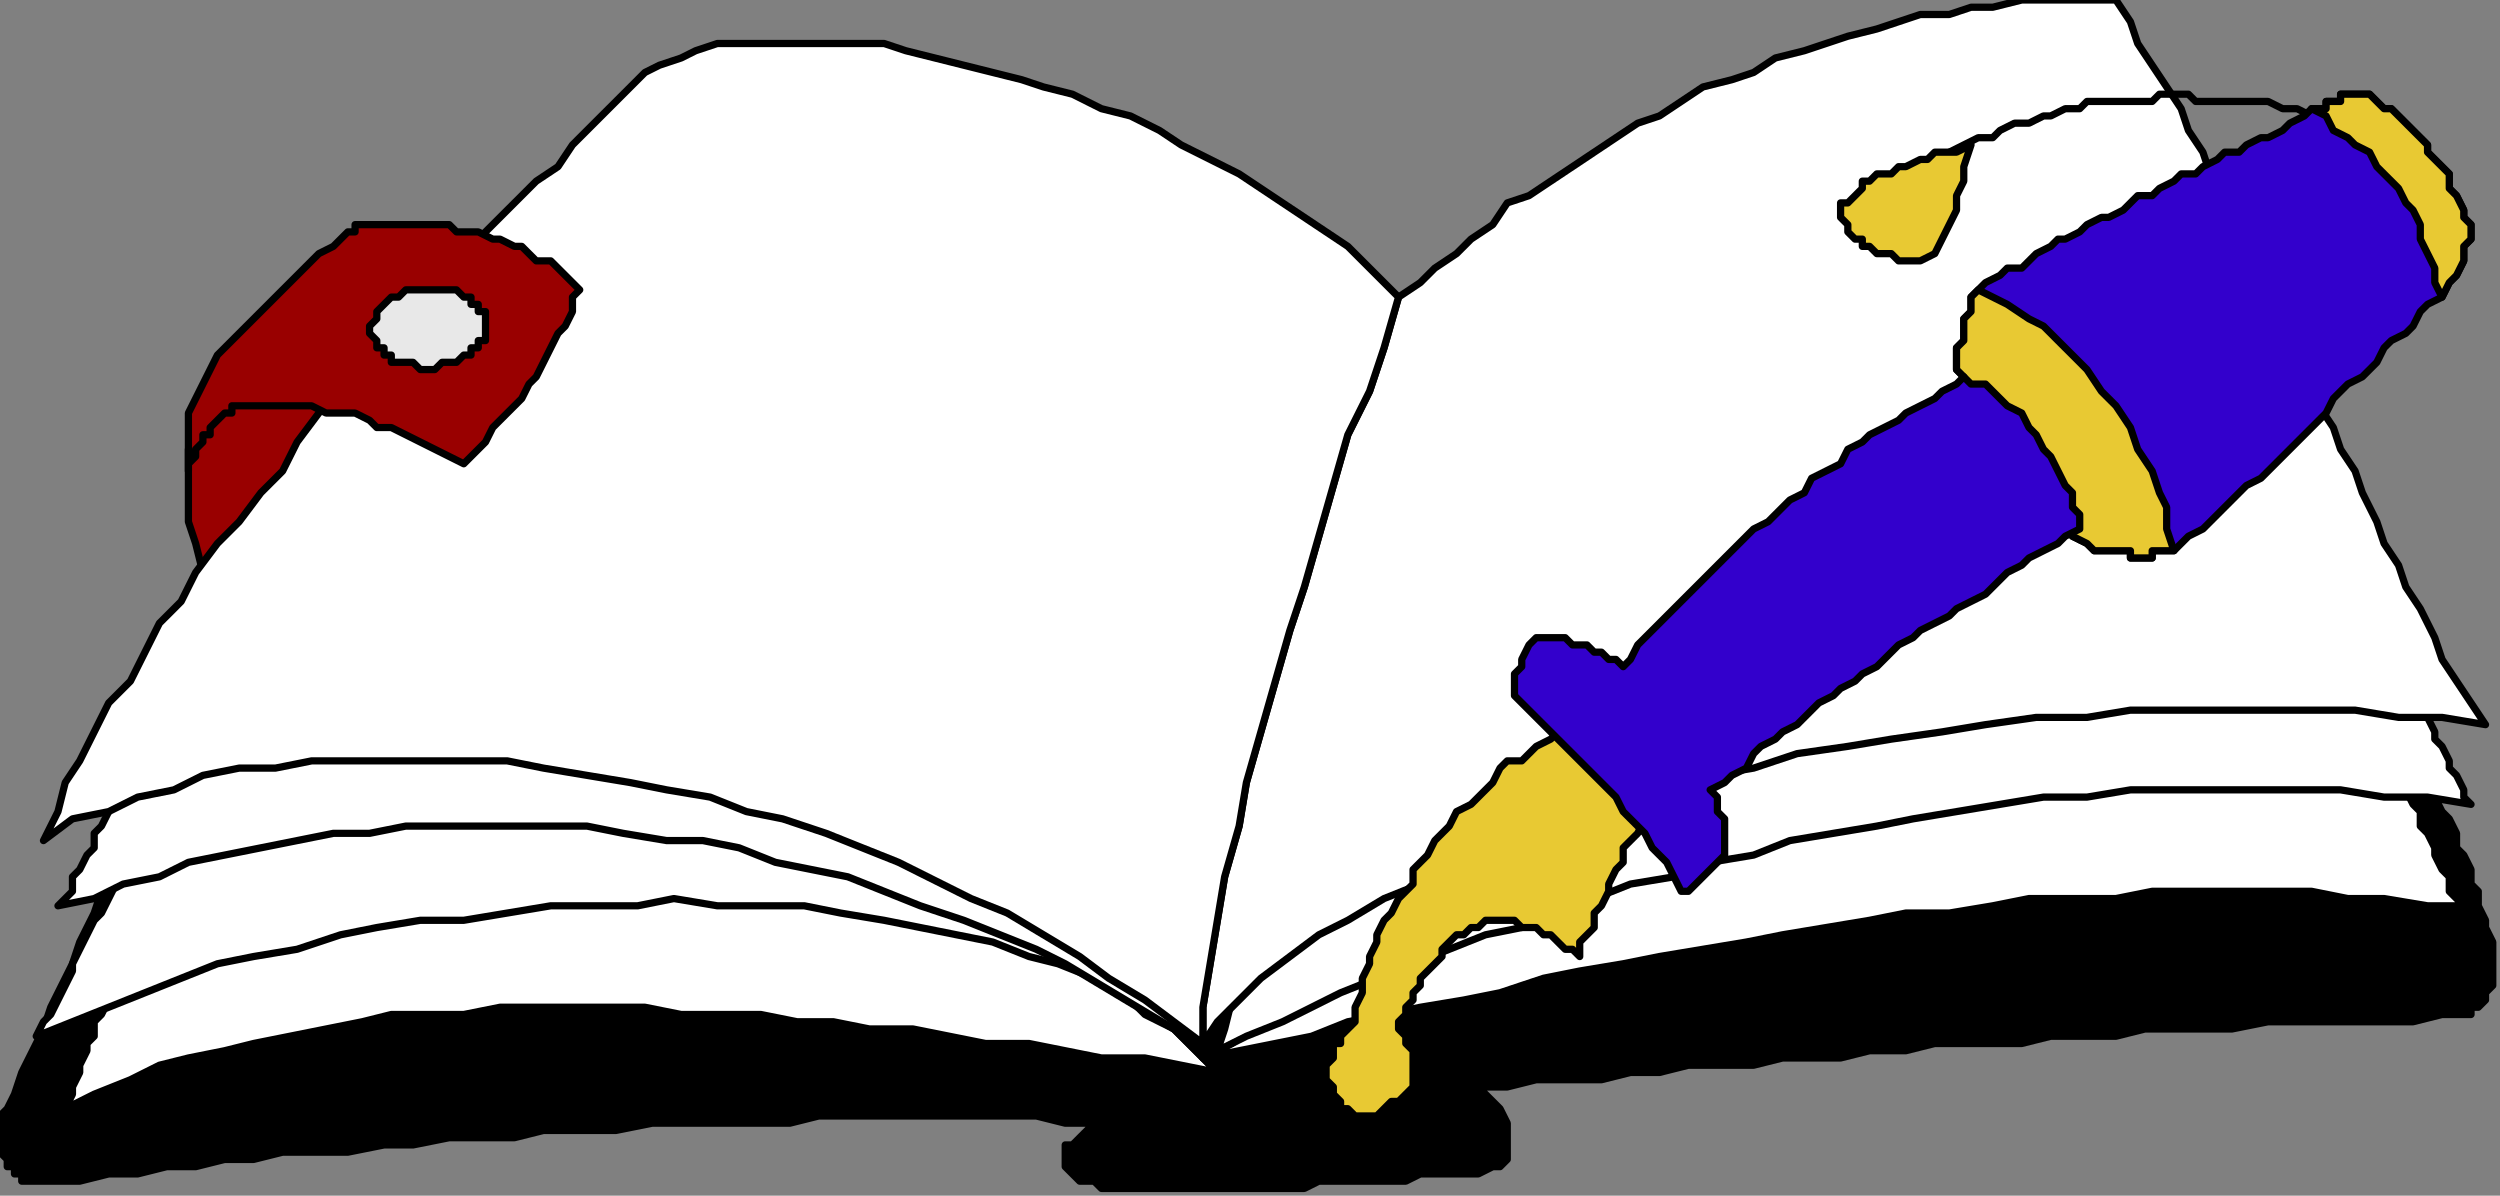 <?xml version="1.0" encoding="UTF-8" standalone="no"?>
<svg
   xmlns:dc="http://purl.org/dc/elements/1.1/"
   xmlns:cc="http://creativecommons.org/ns#"
   xmlns:rdf="http://www.w3.org/1999/02/22-rdf-syntax-ns#"
   xmlns:svg="http://www.w3.org/2000/svg"
   xmlns="http://www.w3.org/2000/svg"
   xmlns:sodipodi="http://sodipodi.sourceforge.net/DTD/sodipodi-0.dtd"
   xmlns:inkscape="http://www.inkscape.org/namespaces/inkscape"
   version="1.0"
   width="91.281mm"
   height="43.656mm"
   id="svg75"
   sodipodi:docname="COBJE020.WMF">
  <rect width="100%" height="100%" fill="#808080" stroke="none"/>
  <sodipodi:namedview
     pagecolor="#ffffff"
     bordercolor="#666666"
     borderopacity="1"
     objecttolerance="10"
     gridtolerance="10"
     guidetolerance="10"
     inkscape:pageopacity="0"
     inkscape:pageshadow="2"
     inkscape:window-width="640"
     inkscape:window-height="480"
     id="namedview77" />
  <defs
     id="defs3">
    <pattern
       id="WMFhbasepattern"
       patternUnits="userSpaceOnUse"
       width="6"
       height="6"
       x="0"
       y="0" />
  </defs>
  <path
     style="fill:#000000;fill-rule:evenodd;fill-opacity:1;stroke:none;"
     d="  M 1,153   L 0,154   L 0,155   L 0,156   L 0,157   L 0,158   L 0,159   L 1,160   L 1,161   L 2,161   L 2,162   L 3,162   L 3,163   L 4,163   L 5,163   L 6,163   L 7,163   L 11,163   L 15,162   L 19,162   L 23,161   L 27,161   L 31,160   L 35,160   L 39,159   L 44,159   L 48,159   L 53,158   L 57,158   L 62,157   L 66,157   L 71,157   L 75,156   L 80,156   L 85,156   L 90,155   L 94,155   L 99,155   L 104,155   L 109,155   L 113,154   L 118,154   L 123,154   L 128,154   L 133,154   L 138,154   L 143,154   L 147,155   L 152,155   L 151,155   L 150,156   L 149,157   L 148,158   L 147,158   L 147,159   L 147,160   L 147,161   L 147,161   L 148,162   L 148,162   L 149,163   L 150,163   L 151,163   L 152,164   L 153,164   L 155,164   L 156,164   L 157,164   L 159,164   L 160,164   L 162,164   L 163,164   L 165,164   L 166,164   L 168,164   L 169,164   L 171,164   L 172,164   L 174,164   L 176,164   L 177,164   L 179,164   L 180,164   L 182,163   L 184,163   L 185,163   L 187,163   L 189,163   L 191,163   L 192,163   L 194,163   L 196,162   L 198,162   L 200,162   L 202,162   L 204,162   L 206,161   L 207,161   L 208,160   L 208,158   L 208,157   L 208,155   L 207,153   L 205,151   L 204,150   L 208,150   L 212,149   L 217,149   L 221,149   L 225,148   L 229,148   L 233,147   L 238,147   L 242,147   L 246,146   L 250,146   L 254,146   L 258,145   L 263,145   L 267,144   L 271,144   L 275,144   L 279,144   L 283,143   L 288,143   L 292,143   L 296,142   L 300,142   L 304,142   L 308,142   L 313,141   L 317,141   L 321,141   L 325,141   L 329,141   L 333,141   L 337,140   L 339,140   L 340,140   L 341,140   L 341,139   L 342,139   L 343,138   L 343,137   L 343,137   L 344,136   L 344,135   L 344,134   L 344,133   L 344,132   L 344,131   L 344,130   L 343,128   L 343,127   L 342,125   L 342,123   L 341,122   L 341,120   L 340,118   L 339,117   L 339,115   L 338,113   L 337,112   L 336,110   L 336,109   L 335,107   L 334,105   L 334,104   L 333,102   L 323,103   L 313,103   L 303,104   L 294,104   L 284,104   L 274,105   L 264,105   L 254,106   L 244,106   L 234,107   L 225,107   L 215,108   L 205,108   L 195,108   L 185,109   L 176,109   L 166,110   L 156,110   L 146,111   L 136,111   L 126,112   L 116,112   L 107,112   L 97,113   L 87,113   L 77,114   L 67,114   L 57,115   L 48,115   L 38,116   L 28,116   L 18,116   L 17,119   L 16,121   L 14,123   L 13,126   L 12,128   L 11,130   L 10,133   L 9,135   L 8,137   L 7,139   L 6,142   L 5,144   L 4,146   L 3,148   L 2,151   L 1,153  z "
     id="path5" />
  <path
     style="fill:none;stroke:#000000;stroke-width:1px;stroke-linecap:round;stroke-linejoin:round;stroke-miterlimit:4;stroke-dasharray:none;stroke-opacity:1;"
     d="  M 1,153   L 0,154   L 0,155   L 0,156   L 0,157   L 0,158   L 0,159   L 1,160   L 1,161   L 2,161   L 2,162   L 3,162   L 3,163   L 4,163   L 5,163   L 6,163   L 7,163   L 11,163   L 15,162   L 19,162   L 23,161   L 27,161   L 31,160   L 35,160   L 39,159   L 44,159   L 48,159   L 53,158   L 57,158   L 62,157   L 66,157   L 71,157   L 75,156   L 80,156   L 85,156   L 90,155   L 94,155   L 99,155   L 104,155   L 109,155   L 113,154   L 118,154   L 123,154   L 128,154   L 133,154   L 138,154   L 143,154   L 147,155   L 152,155   L 151,155   L 150,156   L 149,157   L 148,158   L 147,158   L 147,159   L 147,160   L 147,161   L 147,161   L 148,162   L 148,162   L 149,163   L 150,163   L 151,163   L 152,164   L 153,164   L 155,164   L 156,164   L 157,164   L 159,164   L 160,164   L 162,164   L 163,164   L 165,164   L 166,164   L 168,164   L 169,164   L 171,164   L 172,164   L 174,164   L 176,164   L 177,164   L 179,164   L 180,164   L 182,163   L 184,163   L 185,163   L 187,163   L 189,163   L 191,163   L 192,163   L 194,163   L 196,162   L 198,162   L 200,162   L 202,162   L 204,162   L 206,161   L 207,161   L 208,160   L 208,158   L 208,157   L 208,155   L 207,153   L 205,151   L 204,150   L 208,150   L 212,149   L 217,149   L 221,149   L 225,148   L 229,148   L 233,147   L 238,147   L 242,147   L 246,146   L 250,146   L 254,146   L 258,145   L 263,145   L 267,144   L 271,144   L 275,144   L 279,144   L 283,143   L 288,143   L 292,143   L 296,142   L 300,142   L 304,142   L 308,142   L 313,141   L 317,141   L 321,141   L 325,141   L 329,141   L 333,141   L 337,140   L 339,140   L 340,140   L 341,140   L 341,139   L 342,139   L 343,138   L 343,137   L 343,137   L 344,136   L 344,135   L 344,134   L 344,133   L 344,132   L 344,131   L 344,130   L 343,128   L 343,127   L 342,125   L 342,123   L 341,122   L 341,120   L 340,118   L 339,117   L 339,115   L 338,113   L 337,112   L 336,110   L 336,109   L 335,107   L 334,105   L 334,104   L 333,102   L 323,103   L 313,103   L 303,104   L 294,104   L 284,104   L 274,105   L 264,105   L 254,106   L 244,106   L 234,107   L 225,107   L 215,108   L 205,108   L 195,108   L 185,109   L 176,109   L 166,110   L 156,110   L 146,111   L 136,111   L 126,112   L 116,112   L 107,112   L 97,113   L 87,113   L 77,114   L 67,114   L 57,115   L 48,115   L 38,116   L 28,116   L 18,116   L 17,119   L 16,121   L 14,123   L 13,126   L 12,128   L 11,130   L 10,133   L 9,135   L 8,137   L 7,139   L 6,142   L 5,144   L 4,146   L 3,148   L 2,151   L 1,153  "
     id="path7" />
  <path
     style="fill:#ffffff;fill-rule:evenodd;fill-opacity:1;stroke:none;"
     d="  M 168,148   L 163,147   L 158,146   L 152,146   L 147,145   L 142,144   L 136,144   L 131,143   L 126,142   L 120,142   L 115,141   L 110,141   L 105,140   L 99,140   L 94,140   L 89,139   L 84,139   L 79,139   L 74,139   L 69,139   L 64,140   L 59,140   L 54,140   L 50,141   L 45,142   L 40,143   L 35,144   L 31,145   L 26,146   L 22,147   L 18,149   L 13,151   L 9,153   L 10,151   L 10,150   L 11,148   L 11,147   L 12,145   L 12,144   L 13,143   L 13,141   L 14,140   L 15,138   L 15,137   L 16,136   L 16,134   L 17,133   L 18,131   L 18,130   L 23,129   L 28,127   L 33,126   L 38,125   L 43,124   L 49,123   L 54,122   L 59,122   L 65,121   L 70,120   L 75,120   L 80,120   L 86,120   L 91,120   L 96,120   L 101,121   L 106,121   L 111,122   L 116,123   L 121,124   L 126,125   L 130,126   L 135,127   L 139,129   L 143,131   L 148,133   L 151,135   L 155,137   L 159,140   L 162,142   L 165,145   L 168,148  z "
     id="path9" />
  <path
     style="fill:none;stroke:#000000;stroke-width:1px;stroke-linecap:round;stroke-linejoin:round;stroke-miterlimit:4;stroke-dasharray:none;stroke-opacity:1;"
     d="  M 168,148   L 163,147   L 158,146   L 152,146   L 147,145   L 142,144   L 136,144   L 131,143   L 126,142   L 120,142   L 115,141   L 110,141   L 105,140   L 99,140   L 94,140   L 89,139   L 84,139   L 79,139   L 74,139   L 69,139   L 64,140   L 59,140   L 54,140   L 50,141   L 45,142   L 40,143   L 35,144   L 31,145   L 26,146   L 22,147   L 18,149   L 13,151   L 9,153   L 10,151   L 10,150   L 11,148   L 11,147   L 12,145   L 12,144   L 13,143   L 13,141   L 14,140   L 15,138   L 15,137   L 16,136   L 16,134   L 17,133   L 18,131   L 18,130   L 23,129   L 28,127   L 33,126   L 38,125   L 43,124   L 49,123   L 54,122   L 59,122   L 65,121   L 70,120   L 75,120   L 80,120   L 86,120   L 91,120   L 96,120   L 101,121   L 106,121   L 111,122   L 116,123   L 121,124   L 126,125   L 130,126   L 135,127   L 139,129   L 143,131   L 148,133   L 151,135   L 155,137   L 159,140   L 162,142   L 165,145   L 168,148  "
     id="path11" />
  <path
     style="fill:#ffffff;fill-rule:evenodd;fill-opacity:1;stroke:none;"
     d="  M 19,116   L 18,117   L 17,119   L 16,121   L 16,122   L 15,124   L 14,126   L 13,127   L 12,129   L 11,131   L 10,133   L 10,134   L 9,136   L 8,138   L 7,140   L 6,141   L 5,143   L 10,141   L 15,139   L 20,137   L 25,135   L 30,133   L 35,132   L 41,131   L 47,129   L 52,128   L 58,127   L 64,127   L 70,126   L 76,125   L 82,125   L 88,125   L 93,124   L 99,125   L 105,125   L 111,125   L 116,126   L 122,127   L 127,128   L 132,129   L 137,130   L 142,132   L 146,133   L 151,135   L 155,137   L 158,140   L 162,142   L 165,145   L 168,148   L 166,145   L 164,142   L 161,139   L 158,136   L 155,133   L 151,131   L 147,128   L 143,126   L 138,124   L 134,121   L 129,119   L 124,118   L 119,116   L 113,114   L 108,113   L 102,112   L 97,110   L 91,110   L 86,109   L 80,108   L 74,108   L 69,107   L 63,107   L 58,107   L 52,108   L 47,108   L 42,109   L 37,110   L 32,111   L 27,112   L 23,114   L 19,116  z "
     id="path13" />
  <path
     style="fill:none;stroke:#000000;stroke-width:1px;stroke-linecap:round;stroke-linejoin:round;stroke-miterlimit:4;stroke-dasharray:none;stroke-opacity:1;"
     d="  M 19,116   L 18,117   L 17,119   L 16,121   L 16,122   L 15,124   L 14,126   L 13,127   L 12,129   L 11,131   L 10,133   L 10,134   L 9,136   L 8,138   L 7,140   L 6,141   L 5,143   L 10,141   L 15,139   L 20,137   L 25,135   L 30,133   L 35,132   L 41,131   L 47,129   L 52,128   L 58,127   L 64,127   L 70,126   L 76,125   L 82,125   L 88,125   L 93,124   L 99,125   L 105,125   L 111,125   L 116,126   L 122,127   L 127,128   L 132,129   L 137,130   L 142,132   L 146,133   L 151,135   L 155,137   L 158,140   L 162,142   L 165,145   L 168,148   L 166,145   L 164,142   L 161,139   L 158,136   L 155,133   L 151,131   L 147,128   L 143,126   L 138,124   L 134,121   L 129,119   L 124,118   L 119,116   L 113,114   L 108,113   L 102,112   L 97,110   L 91,110   L 86,109   L 80,108   L 74,108   L 69,107   L 63,107   L 58,107   L 52,108   L 47,108   L 42,109   L 37,110   L 32,111   L 27,112   L 23,114   L 19,116  "
     id="path15" />
  <path
     style="fill:#ffffff;fill-rule:evenodd;fill-opacity:1;stroke:none;"
     d="  M 20,102   L 19,104   L 18,105   L 18,107   L 17,108   L 16,109   L 15,111   L 15,112   L 14,114   L 13,115   L 13,117   L 12,118   L 11,120   L 10,121   L 10,123   L 9,124   L 8,125   L 13,124   L 17,122   L 22,121   L 26,119   L 31,118   L 36,117   L 41,116   L 46,115   L 51,115   L 56,114   L 61,114   L 66,114   L 71,114   L 76,114   L 81,114   L 86,115   L 92,116   L 97,116   L 102,117   L 107,119   L 112,120   L 117,121   L 122,123   L 127,125   L 133,127   L 138,129   L 143,131   L 147,133   L 152,136   L 157,139   L 162,142   L 167,145   L 164,142   L 162,138   L 159,135   L 156,132   L 152,129   L 149,126   L 145,123   L 141,121   L 137,118   L 132,115   L 128,113   L 123,111   L 118,108   L 113,106   L 108,105   L 103,103   L 98,101   L 92,100   L 87,99   L 82,98   L 76,97   L 71,96   L 65,96   L 60,95   L 55,95   L 49,96   L 44,96   L 39,97   L 34,98   L 29,99   L 24,100   L 20,102  z "
     id="path17" />
  <path
     style="fill:none;stroke:#000000;stroke-width:1px;stroke-linecap:round;stroke-linejoin:round;stroke-miterlimit:4;stroke-dasharray:none;stroke-opacity:1;"
     d="  M 20,102   L 19,104   L 18,105   L 18,107   L 17,108   L 16,109   L 15,111   L 15,112   L 14,114   L 13,115   L 13,117   L 12,118   L 11,120   L 10,121   L 10,123   L 9,124   L 8,125   L 13,124   L 17,122   L 22,121   L 26,119   L 31,118   L 36,117   L 41,116   L 46,115   L 51,115   L 56,114   L 61,114   L 66,114   L 71,114   L 76,114   L 81,114   L 86,115   L 92,116   L 97,116   L 102,117   L 107,119   L 112,120   L 117,121   L 122,123   L 127,125   L 133,127   L 138,129   L 143,131   L 147,133   L 152,136   L 157,139   L 162,142   L 167,145   L 164,142   L 162,138   L 159,135   L 156,132   L 152,129   L 149,126   L 145,123   L 141,121   L 137,118   L 132,115   L 128,113   L 123,111   L 118,108   L 113,106   L 108,105   L 103,103   L 98,101   L 92,100   L 87,99   L 82,98   L 76,97   L 71,96   L 65,96   L 60,95   L 55,95   L 49,96   L 44,96   L 39,97   L 34,98   L 29,99   L 24,100   L 20,102  "
     id="path19" />
  <path
     style="fill:#ffffff;fill-rule:evenodd;fill-opacity:1;stroke:none;"
     d="  M 340,125   L 335,125   L 329,124   L 324,124   L 319,123   L 314,123   L 308,123   L 303,123   L 297,123   L 292,124   L 286,124   L 280,124   L 275,125   L 269,126   L 263,126   L 258,127   L 252,128   L 246,129   L 241,130   L 235,131   L 229,132   L 224,133   L 218,134   L 213,135   L 207,137   L 202,138   L 196,139   L 191,140   L 186,141   L 181,143   L 176,144   L 171,145   L 166,146   L 170,144   L 174,141   L 178,138   L 183,136   L 187,133   L 192,130   L 196,128   L 201,126   L 206,123   L 211,121   L 215,119   L 220,117   L 225,116   L 231,114   L 236,112   L 241,110   L 246,109   L 252,108   L 257,107   L 262,105   L 268,105   L 273,104   L 279,103   L 284,102   L 290,102   L 295,101   L 301,101   L 307,101   L 312,101   L 318,101   L 323,102   L 329,102   L 330,104   L 330,105   L 331,107   L 332,108   L 332,109   L 333,111   L 334,112   L 334,114   L 335,115   L 336,117   L 336,118   L 337,120   L 338,121   L 338,123   L 339,124   L 340,125  z "
     id="path21" />
  <path
     style="fill:none;stroke:#000000;stroke-width:1px;stroke-linecap:round;stroke-linejoin:round;stroke-miterlimit:4;stroke-dasharray:none;stroke-opacity:1;"
     d="  M 340,125   L 335,125   L 329,124   L 324,124   L 319,123   L 314,123   L 308,123   L 303,123   L 297,123   L 292,124   L 286,124   L 280,124   L 275,125   L 269,126   L 263,126   L 258,127   L 252,128   L 246,129   L 241,130   L 235,131   L 229,132   L 224,133   L 218,134   L 213,135   L 207,137   L 202,138   L 196,139   L 191,140   L 186,141   L 181,143   L 176,144   L 171,145   L 166,146   L 170,144   L 174,141   L 178,138   L 183,136   L 187,133   L 192,130   L 196,128   L 201,126   L 206,123   L 211,121   L 215,119   L 220,117   L 225,116   L 231,114   L 236,112   L 241,110   L 246,109   L 252,108   L 257,107   L 262,105   L 268,105   L 273,104   L 279,103   L 284,102   L 290,102   L 295,101   L 301,101   L 307,101   L 312,101   L 318,101   L 323,102   L 329,102   L 330,104   L 330,105   L 331,107   L 332,108   L 332,109   L 333,111   L 334,112   L 334,114   L 335,115   L 336,117   L 336,118   L 337,120   L 338,121   L 338,123   L 339,124   L 340,125  "
     id="path23" />
  <path
     style="fill:#ffffff;fill-rule:evenodd;fill-opacity:1;stroke:none;"
     d="  M 341,111   L 335,110   L 329,110   L 323,109   L 317,109   L 311,109   L 305,109   L 300,109   L 294,109   L 288,110   L 282,110   L 276,111   L 270,112   L 264,113   L 259,114   L 253,115   L 247,116   L 242,118   L 236,119   L 231,121   L 225,122   L 220,124   L 215,126   L 210,128   L 205,129   L 200,131   L 195,133   L 190,135   L 185,137   L 181,139   L 177,141   L 172,143   L 168,145   L 169,142   L 170,138   L 172,135   L 174,132   L 176,129   L 179,127   L 183,124   L 186,121   L 190,119   L 195,116   L 200,114   L 205,112   L 210,110   L 215,108   L 221,106   L 227,104   L 233,103   L 239,101   L 246,100   L 252,98   L 259,97   L 265,96   L 272,95   L 279,94   L 285,93   L 292,93   L 299,92   L 305,91   L 311,91   L 318,91   L 324,90   L 330,90   L 331,91   L 331,93   L 332,94   L 333,95   L 333,97   L 334,98   L 335,99   L 336,101   L 336,102   L 337,103   L 338,105   L 338,106   L 339,107   L 340,109   L 340,110   L 341,111  z "
     id="path25" />
  <path
     style="fill:none;stroke:#000000;stroke-width:1px;stroke-linecap:round;stroke-linejoin:round;stroke-miterlimit:4;stroke-dasharray:none;stroke-opacity:1;"
     d="  M 341,111   L 335,110   L 329,110   L 323,109   L 317,109   L 311,109   L 305,109   L 300,109   L 294,109   L 288,110   L 282,110   L 276,111   L 270,112   L 264,113   L 259,114   L 253,115   L 247,116   L 242,118   L 236,119   L 231,121   L 225,122   L 220,124   L 215,126   L 210,128   L 205,129   L 200,131   L 195,133   L 190,135   L 185,137   L 181,139   L 177,141   L 172,143   L 168,145   L 169,142   L 170,138   L 172,135   L 174,132   L 176,129   L 179,127   L 183,124   L 186,121   L 190,119   L 195,116   L 200,114   L 205,112   L 210,110   L 215,108   L 221,106   L 227,104   L 233,103   L 239,101   L 246,100   L 252,98   L 259,97   L 265,96   L 272,95   L 279,94   L 285,93   L 292,93   L 299,92   L 305,91   L 311,91   L 318,91   L 324,90   L 330,90   L 331,91   L 331,93   L 332,94   L 333,95   L 333,97   L 334,98   L 335,99   L 336,101   L 336,102   L 337,103   L 338,105   L 338,106   L 339,107   L 340,109   L 340,110   L 341,111  "
     id="path27" />
  <path
     style="fill:#ffffff;fill-rule:evenodd;fill-opacity:1;stroke:none;"
     d="  M 292,0   L 294,3   L 295,6   L 297,9   L 299,12   L 301,15   L 302,18   L 304,21   L 305,24   L 307,27   L 309,30   L 310,33   L 312,37   L 313,40   L 314,43   L 316,46   L 317,49   L 319,52   L 320,56   L 322,59   L 323,62   L 325,65   L 326,68   L 328,72   L 329,75   L 331,78   L 332,81   L 334,84   L 336,88   L 337,91   L 339,94   L 341,97   L 343,100   L 337,99   L 331,99   L 325,98   L 319,98   L 313,98   L 307,98   L 301,98   L 294,98   L 288,99   L 281,99   L 274,100   L 268,101   L 261,102   L 255,103   L 248,104   L 242,106   L 236,107   L 229,109   L 223,111   L 217,113   L 212,115   L 206,117   L 201,119   L 196,122   L 191,124   L 186,127   L 182,129   L 178,132   L 174,135   L 171,138   L 168,141   L 166,144   L 166,139   L 167,133   L 168,127   L 169,121   L 171,114   L 172,108   L 174,101   L 176,94   L 178,87   L 180,81   L 182,74   L 184,67   L 186,60   L 189,54   L 191,48   L 193,41   L 196,39   L 198,37   L 201,35   L 203,33   L 206,31   L 208,28   L 211,27   L 214,25   L 217,23   L 220,21   L 223,19   L 226,17   L 229,16   L 232,14   L 235,12   L 239,11   L 242,10   L 245,8   L 249,7   L 252,6   L 255,5   L 259,4   L 262,3   L 265,2   L 269,2   L 272,1   L 275,1   L 279,0   L 282,0   L 285,0   L 288,0   L 292,0  z "
     id="path29" />
  <path
     style="fill:none;stroke:#000000;stroke-width:1px;stroke-linecap:round;stroke-linejoin:round;stroke-miterlimit:4;stroke-dasharray:none;stroke-opacity:1;"
     d="  M 292,0   L 294,3   L 295,6   L 297,9   L 299,12   L 301,15   L 302,18   L 304,21   L 305,24   L 307,27   L 309,30   L 310,33   L 312,37   L 313,40   L 314,43   L 316,46   L 317,49   L 319,52   L 320,56   L 322,59   L 323,62   L 325,65   L 326,68   L 328,72   L 329,75   L 331,78   L 332,81   L 334,84   L 336,88   L 337,91   L 339,94   L 341,97   L 343,100   L 337,99   L 331,99   L 325,98   L 319,98   L 313,98   L 307,98   L 301,98   L 294,98   L 288,99   L 281,99   L 274,100   L 268,101   L 261,102   L 255,103   L 248,104   L 242,106   L 236,107   L 229,109   L 223,111   L 217,113   L 212,115   L 206,117   L 201,119   L 196,122   L 191,124   L 186,127   L 182,129   L 178,132   L 174,135   L 171,138   L 168,141   L 166,144   L 166,139   L 167,133   L 168,127   L 169,121   L 171,114   L 172,108   L 174,101   L 176,94   L 178,87   L 180,81   L 182,74   L 184,67   L 186,60   L 189,54   L 191,48   L 193,41   L 196,39   L 198,37   L 201,35   L 203,33   L 206,31   L 208,28   L 211,27   L 214,25   L 217,23   L 220,21   L 223,19   L 226,17   L 229,16   L 232,14   L 235,12   L 239,11   L 242,10   L 245,8   L 249,7   L 252,6   L 255,5   L 259,4   L 262,3   L 265,2   L 269,2   L 272,1   L 275,1   L 279,0   L 282,0   L 285,0   L 288,0   L 292,0  "
     id="path31" />
  <path
     style="fill:#990000;fill-rule:evenodd;fill-opacity:1;stroke:none;"
     d="  M 29,56   L 27,59   L 26,62   L 26,65   L 26,68   L 26,72   L 27,75   L 28,79   L 29,83   L 31,81   L 32,79   L 34,77   L 36,75   L 37,74   L 39,72   L 40,70   L 42,68   L 43,66   L 45,64   L 46,63   L 48,61   L 50,59   L 51,57   L 53,55   L 54,54   L 53,53   L 51,52   L 49,52   L 47,52   L 46,52   L 44,51   L 42,51   L 40,51   L 39,52   L 37,52   L 35,52   L 34,53   L 32,53   L 31,54   L 30,55   L 29,56  z "
     id="path33" />
  <path
     style="fill:none;stroke:#000000;stroke-width:1px;stroke-linecap:round;stroke-linejoin:round;stroke-miterlimit:4;stroke-dasharray:none;stroke-opacity:1;"
     d="  M 29,56   L 27,59   L 26,62   L 26,65   L 26,68   L 26,72   L 27,75   L 28,79   L 29,83   L 31,81   L 32,79   L 34,77   L 36,75   L 37,74   L 39,72   L 40,70   L 42,68   L 43,66   L 45,64   L 46,63   L 48,61   L 50,59   L 51,57   L 53,55   L 54,54   L 53,53   L 51,52   L 49,52   L 47,52   L 46,52   L 44,51   L 42,51   L 40,51   L 39,52   L 37,52   L 35,52   L 34,53   L 32,53   L 31,54   L 30,55   L 29,56  "
     id="path35" />
  <path
     style="fill:#ffffff;fill-rule:evenodd;fill-opacity:1;stroke:none;"
     d="  M 89,10   L 87,12   L 84,15   L 82,17   L 79,20   L 77,23   L 74,25   L 71,28   L 68,31   L 65,34   L 62,37   L 59,41   L 56,44   L 53,47   L 50,51   L 47,54   L 44,57   L 41,61   L 39,65   L 36,68   L 33,72   L 30,75   L 27,79   L 25,83   L 22,86   L 20,90   L 18,94   L 15,97   L 13,101   L 11,105   L 9,108   L 8,112   L 6,116   L 10,113   L 15,112   L 19,110   L 24,109   L 28,107   L 33,106   L 38,106   L 43,105   L 49,105   L 54,105   L 59,105   L 65,105   L 70,105   L 75,106   L 81,107   L 87,108   L 92,109   L 98,110   L 103,112   L 108,113   L 114,115   L 119,117   L 124,119   L 130,122   L 134,124   L 139,126   L 144,129   L 149,132   L 153,135   L 158,138   L 162,141   L 166,144   L 166,139   L 167,133   L 168,127   L 169,121   L 171,114   L 172,108   L 174,101   L 176,94   L 178,87   L 180,81   L 182,74   L 184,67   L 186,60   L 189,54   L 191,48   L 193,41   L 191,39   L 189,37   L 186,34   L 183,32   L 180,30   L 177,28   L 174,26   L 171,24   L 167,22   L 163,20   L 160,18   L 156,16   L 152,15   L 148,13   L 144,12   L 141,11   L 137,10   L 133,9   L 129,8   L 125,7   L 122,6   L 118,6   L 114,6   L 111,6   L 108,6   L 105,6   L 102,6   L 99,6   L 96,7   L 94,8   L 91,9   L 89,10  z "
     id="path37" />
  <path
     style="fill:none;stroke:#000000;stroke-width:1px;stroke-linecap:round;stroke-linejoin:round;stroke-miterlimit:4;stroke-dasharray:none;stroke-opacity:1;"
     d="  M 89,10   L 87,12   L 84,15   L 82,17   L 79,20   L 77,23   L 74,25   L 71,28   L 68,31   L 65,34   L 62,37   L 59,41   L 56,44   L 53,47   L 50,51   L 47,54   L 44,57   L 41,61   L 39,65   L 36,68   L 33,72   L 30,75   L 27,79   L 25,83   L 22,86   L 20,90   L 18,94   L 15,97   L 13,101   L 11,105   L 9,108   L 8,112   L 6,116   L 10,113   L 15,112   L 19,110   L 24,109   L 28,107   L 33,106   L 38,106   L 43,105   L 49,105   L 54,105   L 59,105   L 65,105   L 70,105   L 75,106   L 81,107   L 87,108   L 92,109   L 98,110   L 103,112   L 108,113   L 114,115   L 119,117   L 124,119   L 130,122   L 134,124   L 139,126   L 144,129   L 149,132   L 153,135   L 158,138   L 162,141   L 166,144   L 166,139   L 167,133   L 168,127   L 169,121   L 171,114   L 172,108   L 174,101   L 176,94   L 178,87   L 180,81   L 182,74   L 184,67   L 186,60   L 189,54   L 191,48   L 193,41   L 191,39   L 189,37   L 186,34   L 183,32   L 180,30   L 177,28   L 174,26   L 171,24   L 167,22   L 163,20   L 160,18   L 156,16   L 152,15   L 148,13   L 144,12   L 141,11   L 137,10   L 133,9   L 129,8   L 125,7   L 122,6   L 118,6   L 114,6   L 111,6   L 108,6   L 105,6   L 102,6   L 99,6   L 96,7   L 94,8   L 91,9   L 89,10  "
     id="path39" />
  <path
     style="fill:#990000;fill-rule:evenodd;fill-opacity:1;stroke:none;"
     d="  M 47,33   L 47,33   L 48,32   L 49,32   L 49,31   L 50,31   L 51,31   L 52,31   L 52,31   L 53,31   L 54,31   L 55,31   L 56,31   L 56,31   L 57,31   L 58,31   L 59,31   L 60,31   L 62,31   L 63,32   L 65,32   L 66,32   L 68,33   L 69,33   L 71,34   L 72,34   L 73,35   L 74,36   L 76,36   L 77,37   L 78,38   L 79,39   L 80,40   L 79,41   L 79,43   L 78,45   L 77,46   L 76,48   L 75,50   L 74,52   L 73,53   L 72,55   L 71,56   L 69,58   L 68,59   L 67,61   L 66,62   L 65,63   L 64,64   L 62,63   L 60,62   L 58,61   L 56,60   L 54,59   L 52,59   L 51,58   L 49,57   L 47,57   L 45,57   L 43,56   L 42,56   L 40,56   L 38,56   L 36,56   L 34,56   L 33,56   L 32,56   L 32,57   L 31,57   L 31,57   L 30,58   L 30,58   L 29,59   L 29,60   L 28,60   L 28,61   L 27,62   L 27,63   L 27,63   L 26,64   L 26,65   L 26,63   L 26,61   L 26,59   L 26,57   L 27,55   L 28,53   L 29,51   L 30,49   L 31,48   L 32,47   L 33,46   L 34,45   L 35,44   L 36,43   L 37,42   L 38,41   L 39,40   L 40,39   L 41,38   L 42,37   L 43,36   L 44,35   L 46,34   L 47,33  z "
     id="path41" />
  <path
     style="fill:none;stroke:#000000;stroke-width:1px;stroke-linecap:round;stroke-linejoin:round;stroke-miterlimit:4;stroke-dasharray:none;stroke-opacity:1;"
     d="  M 47,33   L 47,33   L 48,32   L 49,32   L 49,31   L 50,31   L 51,31   L 52,31   L 52,31   L 53,31   L 54,31   L 55,31   L 56,31   L 56,31   L 57,31   L 58,31   L 59,31   L 60,31   L 62,31   L 63,32   L 65,32   L 66,32   L 68,33   L 69,33   L 71,34   L 72,34   L 73,35   L 74,36   L 76,36   L 77,37   L 78,38   L 79,39   L 80,40   L 79,41   L 79,43   L 78,45   L 77,46   L 76,48   L 75,50   L 74,52   L 73,53   L 72,55   L 71,56   L 69,58   L 68,59   L 67,61   L 66,62   L 65,63   L 64,64   L 62,63   L 60,62   L 58,61   L 56,60   L 54,59   L 52,59   L 51,58   L 49,57   L 47,57   L 45,57   L 43,56   L 42,56   L 40,56   L 38,56   L 36,56   L 34,56   L 33,56   L 32,56   L 32,57   L 31,57   L 31,57   L 30,58   L 30,58   L 29,59   L 29,60   L 28,60   L 28,61   L 27,62   L 27,63   L 27,63   L 26,64   L 26,65   L 26,63   L 26,61   L 26,59   L 26,57   L 27,55   L 28,53   L 29,51   L 30,49   L 31,48   L 32,47   L 33,46   L 34,45   L 35,44   L 36,43   L 37,42   L 38,41   L 39,40   L 40,39   L 41,38   L 42,37   L 43,36   L 44,35   L 46,34   L 47,33  "
     id="path43" />
  <path
     style="fill:#e8e8e8;fill-rule:evenodd;fill-opacity:1;stroke:none;"
     d="  M 59,40   L 60,40   L 60,40   L 61,40   L 62,40   L 63,40   L 63,40   L 64,41   L 65,41   L 65,41   L 65,42   L 66,42   L 66,43   L 67,43   L 67,44   L 67,44   L 67,45   L 67,45   L 67,46   L 67,46   L 67,47   L 66,47   L 66,48   L 65,48   L 65,49   L 64,49   L 64,49   L 63,50   L 62,50   L 62,50   L 61,50   L 60,51   L 59,51   L 59,51   L 58,51   L 57,50   L 56,50   L 56,50   L 55,50   L 54,50   L 54,49   L 53,49   L 53,48   L 52,48   L 52,48   L 52,47   L 52,47   L 51,46   L 51,46   L 51,45   L 51,45   L 52,44   L 52,43   L 52,43   L 53,42   L 53,42   L 53,42   L 54,41   L 55,41   L 55,41   L 56,40   L 57,40   L 57,40   L 58,40   L 59,40  z "
     id="path45" />
  <path
     style="fill:none;stroke:#000000;stroke-width:1px;stroke-linecap:round;stroke-linejoin:round;stroke-miterlimit:4;stroke-dasharray:none;stroke-opacity:1;"
     d="  M 59,40   L 60,40   L 60,40   L 61,40   L 62,40   L 63,40   L 63,40   L 64,41   L 65,41   L 65,41   L 65,42   L 66,42   L 66,43   L 67,43   L 67,44   L 67,44   L 67,45   L 67,45   L 67,46   L 67,46   L 67,47   L 66,47   L 66,48   L 65,48   L 65,49   L 64,49   L 64,49   L 63,50   L 62,50   L 62,50   L 61,50   L 60,51   L 59,51   L 59,51   L 58,51   L 57,50   L 56,50   L 56,50   L 55,50   L 54,50   L 54,49   L 53,49   L 53,48   L 52,48   L 52,48   L 52,47   L 52,47   L 51,46   L 51,46   L 51,45   L 51,45   L 52,44   L 52,43   L 52,43   L 53,42   L 53,42   L 53,42   L 54,41   L 55,41   L 55,41   L 56,40   L 57,40   L 57,40   L 58,40   L 59,40  "
     id="path47" />
  <path
     style="fill:#e8c933;fill-rule:evenodd;fill-opacity:1;stroke:none;"
     d="  M 218,100   L 216,100   L 215,101   L 214,102   L 212,103   L 211,104   L 210,105   L 208,105   L 207,106   L 206,108   L 205,109   L 204,110   L 203,111   L 201,112   L 200,114   L 199,115   L 198,116   L 197,118   L 196,119   L 195,120   L 195,122   L 194,123   L 193,124   L 192,126   L 191,127   L 190,129   L 190,130   L 189,132   L 189,133   L 188,135   L 188,137   L 187,139   L 187,141   L 186,142   L 185,143   L 185,144   L 184,144   L 184,145   L 184,146   L 183,147   L 183,149   L 184,150   L 184,150   L 184,151   L 185,152   L 185,153   L 186,153   L 187,154   L 188,154   L 189,154   L 190,154   L 191,153   L 192,152   L 193,152   L 194,151   L 195,150   L 195,149   L 195,148   L 195,147   L 195,146   L 195,145   L 194,144   L 194,143   L 193,142   L 193,142   L 193,141   L 194,140   L 194,139   L 195,138   L 195,137   L 196,136   L 196,135   L 197,134   L 198,133   L 199,132   L 199,131   L 200,130   L 201,129   L 202,129   L 203,128   L 204,128   L 205,127   L 206,127   L 207,127   L 208,127   L 208,127   L 209,127   L 210,128   L 211,128   L 212,128   L 213,129   L 214,129   L 215,130   L 215,130   L 216,131   L 217,131   L 218,132   L 218,130   L 219,129   L 220,128   L 220,126   L 221,125   L 222,123   L 222,122   L 223,120   L 224,119   L 224,117   L 225,116   L 226,115   L 227,113   L 227,112   L 228,111   L 229,110   L 228,109   L 228,109   L 227,108   L 226,107   L 226,107   L 225,106   L 224,105   L 223,105   L 223,104   L 222,104   L 221,103   L 221,102   L 220,102   L 219,101   L 218,100   L 218,100  z "
     id="path49" />
  <path
     style="fill:none;stroke:#000000;stroke-width:1px;stroke-linecap:round;stroke-linejoin:round;stroke-miterlimit:4;stroke-dasharray:none;stroke-opacity:1;"
     d="  M 218,100   L 216,100   L 215,101   L 214,102   L 212,103   L 211,104   L 210,105   L 208,105   L 207,106   L 206,108   L 205,109   L 204,110   L 203,111   L 201,112   L 200,114   L 199,115   L 198,116   L 197,118   L 196,119   L 195,120   L 195,122   L 194,123   L 193,124   L 192,126   L 191,127   L 190,129   L 190,130   L 189,132   L 189,133   L 188,135   L 188,137   L 187,139   L 187,141   L 186,142   L 185,143   L 185,144   L 184,144   L 184,145   L 184,146   L 183,147   L 183,149   L 184,150   L 184,150   L 184,151   L 185,152   L 185,153   L 186,153   L 187,154   L 188,154   L 189,154   L 190,154   L 191,153   L 192,152   L 193,152   L 194,151   L 195,150   L 195,149   L 195,148   L 195,147   L 195,146   L 195,145   L 194,144   L 194,143   L 193,142   L 193,142   L 193,141   L 194,140   L 194,139   L 195,138   L 195,137   L 196,136   L 196,135   L 197,134   L 198,133   L 199,132   L 199,131   L 200,130   L 201,129   L 202,129   L 203,128   L 204,128   L 205,127   L 206,127   L 207,127   L 208,127   L 208,127   L 209,127   L 210,128   L 211,128   L 212,128   L 213,129   L 214,129   L 215,130   L 215,130   L 216,131   L 217,131   L 218,132   L 218,130   L 219,129   L 220,128   L 220,126   L 221,125   L 222,123   L 222,122   L 223,120   L 224,119   L 224,117   L 225,116   L 226,115   L 227,113   L 227,112   L 228,111   L 229,110   L 228,109   L 228,109   L 227,108   L 226,107   L 226,107   L 225,106   L 224,105   L 223,105   L 223,104   L 222,104   L 221,103   L 221,102   L 220,102   L 219,101   L 218,100   L 218,100  "
     id="path51" />
  <path
     style="fill:none;stroke:#000000;stroke-width:1px;stroke-linecap:round;stroke-linejoin:round;stroke-miterlimit:4;stroke-dasharray:none;stroke-opacity:1;"
     d="  M 322,16   L 320,16   L 319,16   L 317,15   L 315,15   L 313,14   L 312,14   L 310,14   L 308,14   L 307,14   L 305,14   L 303,14   L 302,13   L 300,13   L 298,13   L 297,14   L 295,14   L 293,14   L 292,14   L 290,14   L 288,14   L 287,15   L 285,15   L 283,16   L 282,16   L 280,17   L 278,17   L 276,18   L 275,19   L 273,19   L 271,20   L 269,21   L 268,22  "
     id="path53" />
  <path
     style="fill:#e8c933;fill-rule:evenodd;fill-opacity:1;stroke:none;"
     d="  M 272,20   L 271,23   L 271,25   L 270,27   L 270,29   L 269,31   L 268,33   L 267,35   L 265,36   L 264,36   L 263,36   L 263,36   L 262,36   L 261,35   L 260,35   L 259,35   L 258,34   L 257,34   L 257,33   L 256,33   L 255,32   L 255,31   L 255,31   L 254,30   L 254,29   L 254,28   L 255,28   L 256,27   L 257,26   L 257,25   L 258,25   L 259,24   L 261,24   L 262,23   L 263,23   L 265,22   L 266,22   L 267,21   L 269,21   L 270,21   L 272,20  z "
     id="path55" />
  <path
     style="fill:none;stroke:#000000;stroke-width:1px;stroke-linecap:round;stroke-linejoin:round;stroke-miterlimit:4;stroke-dasharray:none;stroke-opacity:1;"
     d="  M 272,20   L 271,23   L 271,25   L 270,27   L 270,29   L 269,31   L 268,33   L 267,35   L 265,36   L 264,36   L 263,36   L 263,36   L 262,36   L 261,35   L 260,35   L 259,35   L 258,34   L 257,34   L 257,33   L 256,33   L 255,32   L 255,31   L 255,31   L 254,30   L 254,29   L 254,28   L 255,28   L 256,27   L 257,26   L 257,25   L 258,25   L 259,24   L 261,24   L 262,23   L 263,23   L 265,22   L 266,22   L 267,21   L 269,21   L 270,21   L 272,20  "
     id="path57" />
  <path
     style="fill:#3300cc;fill-rule:evenodd;fill-opacity:1;stroke:none;"
     d="  M 326,13   L 327,13   L 328,14   L 329,15   L 330,15   L 331,16   L 332,17   L 333,18   L 334,19   L 335,20   L 335,21   L 336,22   L 337,23   L 338,24   L 338,26   L 339,27   L 340,29   L 340,30   L 341,31   L 341,33   L 340,34   L 340,36   L 339,38   L 338,39   L 337,41   L 335,42   L 334,43   L 333,45   L 332,46   L 330,47   L 329,48   L 328,50   L 327,51   L 326,52   L 324,53   L 323,54   L 322,55   L 321,57   L 320,58   L 319,59   L 318,60   L 317,61   L 316,62   L 315,63   L 314,64   L 313,65   L 312,66   L 310,67   L 309,68   L 308,69   L 307,70   L 306,71   L 305,72   L 304,73   L 302,74   L 301,75   L 300,76   L 299,76   L 298,76   L 297,76   L 297,77   L 296,77   L 295,77   L 294,77   L 294,76   L 293,76   L 292,76   L 291,76   L 291,76   L 290,76   L 289,76   L 288,75   L 288,75   L 286,74   L 285,72   L 284,71   L 283,69   L 282,68   L 281,66   L 280,65   L 279,63   L 278,61   L 277,60   L 276,58   L 275,57   L 274,55   L 272,54   L 271,52   L 270,51   L 270,50   L 270,48   L 271,47   L 271,46   L 271,44   L 272,43   L 272,41   L 273,40   L 274,39   L 276,38   L 277,37   L 279,37   L 280,36   L 281,35   L 283,34   L 284,33   L 285,33   L 287,32   L 288,31   L 290,30   L 291,30   L 293,29   L 294,28   L 295,27   L 297,27   L 298,26   L 300,25   L 301,24   L 303,24   L 304,23   L 306,22   L 307,21   L 309,21   L 310,20   L 312,19   L 313,19   L 315,18   L 316,17   L 318,16   L 319,15   L 319,15   L 320,15   L 320,15   L 321,15   L 321,14   L 322,14   L 322,14   L 323,14   L 323,14   L 323,13   L 324,13   L 324,13   L 325,13   L 325,13   L 326,13   L 326,13  z "
     id="path59" />
  <path
     style="fill:none;stroke:#000000;stroke-width:1px;stroke-linecap:round;stroke-linejoin:round;stroke-miterlimit:4;stroke-dasharray:none;stroke-opacity:1;"
     d="  M 326,13   L 327,13   L 328,14   L 329,15   L 330,15   L 331,16   L 332,17   L 333,18   L 334,19   L 335,20   L 335,21   L 336,22   L 337,23   L 338,24   L 338,26   L 339,27   L 340,29   L 340,30   L 341,31   L 341,33   L 340,34   L 340,36   L 339,38   L 338,39   L 337,41   L 335,42   L 334,43   L 333,45   L 332,46   L 330,47   L 329,48   L 328,50   L 327,51   L 326,52   L 324,53   L 323,54   L 322,55   L 321,57   L 320,58   L 319,59   L 318,60   L 317,61   L 316,62   L 315,63   L 314,64   L 313,65   L 312,66   L 310,67   L 309,68   L 308,69   L 307,70   L 306,71   L 305,72   L 304,73   L 302,74   L 301,75   L 300,76   L 299,76   L 298,76   L 297,76   L 297,77   L 296,77   L 295,77   L 294,77   L 294,76   L 293,76   L 292,76   L 291,76   L 291,76   L 290,76   L 289,76   L 288,75   L 288,75   L 286,74   L 285,72   L 284,71   L 283,69   L 282,68   L 281,66   L 280,65   L 279,63   L 278,61   L 277,60   L 276,58   L 275,57   L 274,55   L 272,54   L 271,52   L 270,51   L 270,50   L 270,48   L 271,47   L 271,46   L 271,44   L 272,43   L 272,41   L 273,40   L 274,39   L 276,38   L 277,37   L 279,37   L 280,36   L 281,35   L 283,34   L 284,33   L 285,33   L 287,32   L 288,31   L 290,30   L 291,30   L 293,29   L 294,28   L 295,27   L 297,27   L 298,26   L 300,25   L 301,24   L 303,24   L 304,23   L 306,22   L 307,21   L 309,21   L 310,20   L 312,19   L 313,19   L 315,18   L 316,17   L 318,16   L 319,15   L 319,15   L 320,15   L 320,15   L 321,15   L 321,14   L 322,14   L 322,14   L 323,14   L 323,14   L 323,13   L 324,13   L 324,13   L 325,13   L 325,13   L 326,13   L 326,13  "
     id="path61" />
  <path
     style="fill:#e8c933;fill-rule:evenodd;fill-opacity:1;stroke:none;"
     d="  M 300,76   L 299,76   L 298,76   L 297,76   L 297,77   L 296,77   L 295,77   L 294,77   L 294,76   L 293,76   L 292,76   L 291,76   L 291,76   L 290,76   L 289,76   L 288,75   L 288,75   L 286,74   L 285,72   L 284,71   L 283,69   L 282,68   L 281,66   L 280,65   L 279,63   L 278,61   L 277,60   L 276,58   L 275,57   L 274,55   L 272,54   L 271,52   L 270,51   L 270,50   L 270,48   L 271,47   L 271,46   L 271,44   L 272,43   L 272,41   L 273,40   L 275,41   L 277,42   L 280,44   L 282,45   L 284,47   L 286,49   L 288,51   L 290,54   L 292,56   L 294,59   L 295,62   L 297,65   L 298,68   L 299,70   L 299,73   L 300,76  z "
     id="path63" />
  <path
     style="fill:none;stroke:#000000;stroke-width:1px;stroke-linecap:round;stroke-linejoin:round;stroke-miterlimit:4;stroke-dasharray:none;stroke-opacity:1;"
     d="  M 300,76   L 299,76   L 298,76   L 297,76   L 297,77   L 296,77   L 295,77   L 294,77   L 294,76   L 293,76   L 292,76   L 291,76   L 291,76   L 290,76   L 289,76   L 288,75   L 288,75   L 286,74   L 285,72   L 284,71   L 283,69   L 282,68   L 281,66   L 280,65   L 279,63   L 278,61   L 277,60   L 276,58   L 275,57   L 274,55   L 272,54   L 271,52   L 270,51   L 270,50   L 270,48   L 271,47   L 271,46   L 271,44   L 272,43   L 272,41   L 273,40   L 275,41   L 277,42   L 280,44   L 282,45   L 284,47   L 286,49   L 288,51   L 290,54   L 292,56   L 294,59   L 295,62   L 297,65   L 298,68   L 299,70   L 299,73   L 300,76  "
     id="path65" />
  <path
     style="fill:#e8c933;fill-rule:evenodd;fill-opacity:1;stroke:none;"
     d="  M 326,13   L 327,13   L 328,14   L 329,15   L 330,15   L 331,16   L 332,17   L 333,18   L 334,19   L 335,20   L 335,21   L 336,22   L 337,23   L 338,24   L 338,26   L 339,27   L 340,29   L 340,30   L 341,31   L 341,33   L 340,34   L 340,36   L 339,38   L 338,39   L 337,41   L 336,39   L 336,37   L 335,35   L 334,33   L 334,31   L 333,29   L 332,28   L 331,26   L 329,24   L 328,23   L 327,21   L 325,20   L 324,19   L 322,18   L 321,16   L 319,15   L 319,15   L 320,15   L 320,15   L 321,15   L 321,14   L 322,14   L 322,14   L 323,14   L 323,14   L 323,13   L 324,13   L 324,13   L 325,13   L 325,13   L 326,13   L 326,13  z "
     id="path67" />
  <path
     style="fill:none;stroke:#000000;stroke-width:1px;stroke-linecap:round;stroke-linejoin:round;stroke-miterlimit:4;stroke-dasharray:none;stroke-opacity:1;"
     d="  M 326,13   L 327,13   L 328,14   L 329,15   L 330,15   L 331,16   L 332,17   L 333,18   L 334,19   L 335,20   L 335,21   L 336,22   L 337,23   L 338,24   L 338,26   L 339,27   L 340,29   L 340,30   L 341,31   L 341,33   L 340,34   L 340,36   L 339,38   L 338,39   L 337,41   L 336,39   L 336,37   L 335,35   L 334,33   L 334,31   L 333,29   L 332,28   L 331,26   L 329,24   L 328,23   L 327,21   L 325,20   L 324,19   L 322,18   L 321,16   L 319,15   L 319,15   L 320,15   L 320,15   L 321,15   L 321,14   L 322,14   L 322,14   L 323,14   L 323,14   L 323,13   L 324,13   L 324,13   L 325,13   L 325,13   L 326,13   L 326,13  "
     id="path69" />
  <path
     style="fill:#3300cc;fill-rule:evenodd;fill-opacity:1;stroke:none;"
     d="  M 271,52   L 270,53   L 268,54   L 267,55   L 265,56   L 263,57   L 262,58   L 260,59   L 258,60   L 257,61   L 255,62   L 254,64   L 252,65   L 250,66   L 249,68   L 247,69   L 246,70   L 244,72   L 242,73   L 241,74   L 239,76   L 238,77   L 236,79   L 235,80   L 234,81   L 232,83   L 231,84   L 230,85   L 228,87   L 227,88   L 226,89   L 225,91   L 224,92   L 223,91   L 222,91   L 222,91   L 221,90   L 220,90   L 219,89   L 219,89   L 218,89   L 217,89   L 216,88   L 216,88   L 215,88   L 214,88   L 214,88   L 213,88   L 212,88   L 212,88   L 211,89   L 210,91   L 210,92   L 209,93   L 209,94   L 209,95   L 209,96   L 211,98   L 212,99   L 214,101   L 215,102   L 217,104   L 218,105   L 220,107   L 221,108   L 223,110   L 224,112   L 226,114   L 227,115   L 228,117   L 230,119   L 231,121   L 232,123   L 233,123   L 234,122   L 235,121   L 236,120   L 236,120   L 237,119   L 238,118   L 238,117   L 238,116   L 238,115   L 238,114   L 238,113   L 237,112   L 237,111   L 237,110   L 236,109   L 238,108   L 239,107   L 241,106   L 242,104   L 243,103   L 245,102   L 246,101   L 248,100   L 249,99   L 251,97   L 253,96   L 254,95   L 256,94   L 257,93   L 259,92   L 260,91   L 262,89   L 264,88   L 265,87   L 267,86   L 269,85   L 270,84   L 272,83   L 274,82   L 275,81   L 277,79   L 279,78   L 280,77   L 282,76   L 284,75   L 285,74   L 287,73   L 287,71   L 286,70   L 286,68   L 285,67   L 284,65   L 283,63   L 282,62   L 281,60   L 280,59   L 279,57   L 277,56   L 276,55   L 275,54   L 274,53   L 272,53   L 271,52  z "
     id="path71" />
  <path
     style="fill:none;stroke:#000000;stroke-width:1px;stroke-linecap:round;stroke-linejoin:round;stroke-miterlimit:4;stroke-dasharray:none;stroke-opacity:1;"
     d="  M 271,52   L 270,53   L 268,54   L 267,55   L 265,56   L 263,57   L 262,58   L 260,59   L 258,60   L 257,61   L 255,62   L 254,64   L 252,65   L 250,66   L 249,68   L 247,69   L 246,70   L 244,72   L 242,73   L 241,74   L 239,76   L 238,77   L 236,79   L 235,80   L 234,81   L 232,83   L 231,84   L 230,85   L 228,87   L 227,88   L 226,89   L 225,91   L 224,92   L 223,91   L 222,91   L 222,91   L 221,90   L 220,90   L 219,89   L 219,89   L 218,89   L 217,89   L 216,88   L 216,88   L 215,88   L 214,88   L 214,88   L 213,88   L 212,88   L 212,88   L 211,89   L 210,91   L 210,92   L 209,93   L 209,94   L 209,95   L 209,96   L 211,98   L 212,99   L 214,101   L 215,102   L 217,104   L 218,105   L 220,107   L 221,108   L 223,110   L 224,112   L 226,114   L 227,115   L 228,117   L 230,119   L 231,121   L 232,123   L 233,123   L 234,122   L 235,121   L 236,120   L 236,120   L 237,119   L 238,118   L 238,117   L 238,116   L 238,115   L 238,114   L 238,113   L 237,112   L 237,111   L 237,110   L 236,109   L 238,108   L 239,107   L 241,106   L 242,104   L 243,103   L 245,102   L 246,101   L 248,100   L 249,99   L 251,97   L 253,96   L 254,95   L 256,94   L 257,93   L 259,92   L 260,91   L 262,89   L 264,88   L 265,87   L 267,86   L 269,85   L 270,84   L 272,83   L 274,82   L 275,81   L 277,79   L 279,78   L 280,77   L 282,76   L 284,75   L 285,74   L 287,73   L 287,71   L 286,70   L 286,68   L 285,67   L 284,65   L 283,63   L 282,62   L 281,60   L 280,59   L 279,57   L 277,56   L 276,55   L 275,54   L 274,53   L 272,53   L 271,52  "
     id="path73" />
</svg>
